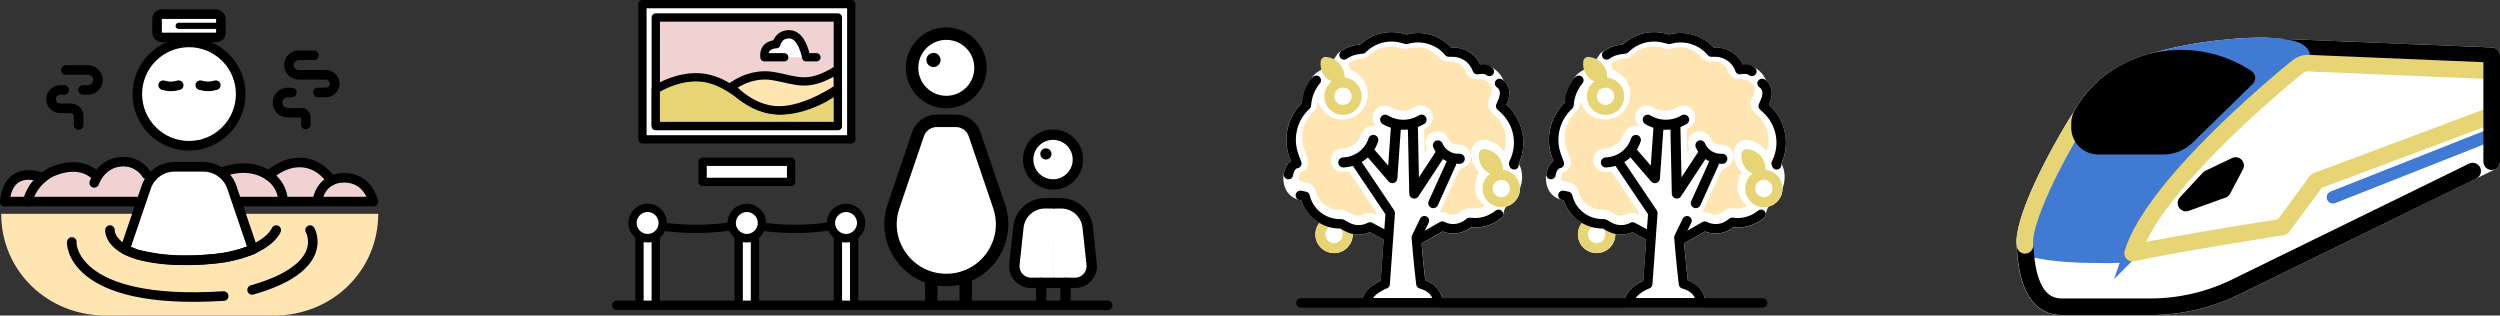 <?xml version="1.0" encoding="UTF-8"?><svg id="b" xmlns="http://www.w3.org/2000/svg" viewBox="0 0 602.75 76.07"><rect x="0" y="0" width="602.75" height="76.07" fill="#333333" stroke="none"/><defs><style>.d{stroke-miterlimit:10;}.d,.e{stroke:#417ad3;}.d,.e,.f,.g,.h,.i,.j,.k,.l,.m,.n,.o{fill:none;}.d,.f,.k{stroke-width:4px;}.e,.f,.g,.h,.i,.j,.k,.l,.m,.n,.o{stroke-linecap:round;stroke-linejoin:round;}.e,.j{stroke-width:3px;}.p{fill:#e7d475;}.q{fill:#fff;}.r{fill:#f0d2d2;}.f,.g{stroke:#e7d475;}.s{fill:#ffe5b1;}.g,.l{stroke-width:2.42px;}.h{stroke-width:2.28px;}.h,.i,.j,.k,.l,.m,.n,.o{stroke:#000;}.i{stroke-width:2px;}.m{stroke-width:2.5px;}.n{stroke-width:1.5px;}.t{fill:#417ad3;}.o{stroke-width:2.31px;}</style></defs><g id="c"><path class="s" d="M66.08,76.07H25.4C11.53,76.07.29,65.4.29,51.54h32.82l-2.97,8.61,15.88,2.85,14.98-2.85-3.12-8.61h33.31c0,13.87-11.24,24.54-25.11,24.54"/><polygon class="r" points="34.06 48.6 1.15 48.6 2.1 45.06 6.08 42.19 10.29 42.86 15.34 40.51 19.28 40.42 23.17 42.19 28.28 39.17 31.98 39.8 36.76 42.19 34.06 48.6"/><polygon class="r" points="56.02 48.6 89.88 48.6 88.93 45.06 83.9 42.91 79.79 42.86 76.29 39.76 70.04 39.44 65.69 42.08 62.72 41.25 58.1 39.8 53.32 42.19 56.02 48.6"/><path class="q" d="M58.03,22.68c0-6.88-5.58-12.46-12.46-12.46s-12.46,5.58-12.46,12.46,5.58,12.46,12.46,12.46,12.46-5.58,12.46-12.46"/><path class="o" d="M58.03,22.68c0-6.88-5.58-12.46-12.46-12.46s-12.46,5.58-12.46,12.46,5.58,12.46,12.46,12.46,12.46-5.58,12.46-12.46Z"/><path class="q" d="M61,60.15l-5.11-15.02c-1-2.93-3.75-4.91-6.85-4.91h-6.94c-3.1,0-5.85,1.97-6.85,4.91l-5.11,15.02,2.97,1.22c4.11.74,7.94,2.08,19.55.92,3.89-.39,8.34-2.13,8.34-2.13"/><path class="o" d="M61,60.15l-5.11-15.02c-1-2.93-3.75-4.91-6.85-4.91h-6.94c-3.1,0-5.85,1.97-6.85,4.91l-5.11,15.02,2.97,1.22c4.11.74,7.94,2.08,19.55.92,3.89-.39,8.34-2.13,8.34-2.13Z"/><path class="q" d="M52.08,9.03h-13.03c-.65,0-1.18-.53-1.18-1.18v-3.26c0-.65.53-1.18,1.18-1.18h13.03c.65,0,1.18.53,1.18,1.18v3.26c0,.65-.53,1.18-1.18,1.18"/><rect class="o" x="37.87" y="3.41" width="15.39" height="5.62" rx="1.18" ry="1.18"/><path class="o" d="M15.49,21.68h-.97c-1.22,0-2.22.99-2.22,2.22s.99,2.22,2.22,2.22h2.59c1.01,0,1.83.82,1.83,1.83v2.2"/><path class="o" d="M15.92,16.88h5.3c1.32,0,2.4,1.07,2.4,2.4s-1.07,2.4-2.4,2.4h-1.21"/><path class="o" d="M26.51,55.47s-.61,7.29,18.39,7.29,21.7-7.29,21.7-7.29"/><path class="o" d="M17.33,58.34c-.17-.39-.89,15.41,36.6,13.04"/><path class="o" d="M74.76,55.47s5.27,8.98-13.98,14.43"/><path class="o" d="M22.38,41.79s-3.44-3.25-10.08-.27c-4.82,2.54-5.64,7.09-5.64,7.09"/><path class="o" d="M22.72,44.1s1.66-5.1,7-5.13c3.89,0,5.6,3.04,5.6,3.04"/><path class="o" d="M53.32,41.62s4.71-2.17,9.4-.37c5.49,2.11,5.51,6.97,5.51,6.97"/><path class="o" d="M64.79,42.33c4.66-4.21,10.99-4.6,15.12,1.2"/><path class="o" d="M76.57,48.11s.79-5.16,6.25-5.25c5.99-.1,7.17,5.74,7.17,5.74"/><path class="o" d="M75.69,13.33h-3.67c-1.3,0-2.35,1.05-2.35,2.35s1.05,2.35,2.35,2.35h6.54c1.18,0,2.13.95,2.13,2.13s-.96,2.13-2.13,2.13h-1.9"/><path class="o" d="M70.38,22.29h-1.02c-1.35,0-2.45,1.1-2.45,2.45s1.1,2.45,2.45,2.45h3.26c.62,0,1.12.5,1.12,1.12v1.7"/><line class="o" x1="90" y1="48.6" x2="57.54" y2="48.6"/><line class="o" x1="33.61" y1="48.6" x2="1.15" y2="48.6"/><path class="o" d="M10.29,42.86s-8.18-3.58-9.14,5.74"/><line class="n" x1="53.1" y1="6.23" x2="43.08" y2="6.23"/><path class="o" d="M39.34,20.54h0c1.22.38,2.52.38,3.74,0"/><path class="o" d="M48.29,20.54h0c1.22.38,2.52.38,3.74,0"/><rect class="q" x="169.4" y="39.01" width="21.33" height="4.84"/><rect class="i" x="169.4" y="39.01" width="21.33" height="4.84"/><rect class="q" x="154.89" y="1" width="50.35" height="32.6"/><rect class="i" x="154.89" y="1" width="50.35" height="32.6"/><rect class="r" x="158.11" y="4.22" width="43.9" height="26.15"/><rect class="i" x="158.11" y="4.22" width="43.9" height="26.15"/><rect class="q" x="202.02" y="57.41" width="3.92" height="16.21"/><rect class="i" x="202.02" y="57.41" width="3.92" height="16.21"/><path class="q" d="M207.62,53.76c0,2.01-1.63,3.64-3.64,3.64s-3.64-1.63-3.64-3.64,1.63-3.64,3.64-3.64,3.64,1.63,3.64,3.64"/><path class="i" d="M207.62,53.76c0,2.01-1.63,3.64-3.64,3.64s-3.64-1.63-3.64-3.64,1.63-3.64,3.64-3.64,3.64,1.63,3.64,3.64Z"/><rect class="q" x="178.1" y="57.41" width="3.92" height="16.21"/><rect class="i" x="178.1" y="57.41" width="3.92" height="16.21"/><path class="q" d="M183.7,53.76c0,2.01-1.63,3.64-3.64,3.64s-3.64-1.63-3.64-3.64,1.63-3.64,3.64-3.64,3.64,1.63,3.64,3.64"/><path class="i" d="M183.7,53.76c0,2.01-1.63,3.64-3.64,3.64s-3.64-1.63-3.64-3.64,1.63-3.64,3.64-3.64,3.64,1.63,3.64,3.64Z"/><path class="q" d="M200.34,54.54h0c-5.16.77-10.41.85-15.59.24"/><path class="i" d="M200.34,54.54h0c-5.16.77-10.41.85-15.59.24"/><rect class="q" x="154.18" y="57.41" width="3.92" height="16.21"/><rect class="i" x="154.18" y="57.41" width="3.92" height="16.21"/><path class="q" d="M159.78,53.76c0,2.01-1.63,3.64-3.64,3.64s-3.64-1.63-3.64-3.64,1.63-3.64,3.64-3.64,3.64,1.63,3.64,3.64"/><path class="i" d="M159.78,53.76c0,2.01-1.63,3.64-3.64,3.64s-3.64-1.63-3.64-3.64,1.63-3.64,3.64-3.64,3.64,1.63,3.64,3.64Z"/><path class="q" d="M176.42,54.54h0c-5.16.77-10.41.85-15.59.24"/><path class="i" d="M176.42,54.54h0c-5.16.77-10.41.85-15.59.24"/><line class="h" x1="148.71" y1="73.61" x2="267.09" y2="73.61"/><path class="p" d="M202.02,21.34c-1,1.22-7.78,5.52-14.32,5.27-7.25-.29-9.95-5.77-16.54-7.55-6.59-1.77-13.05,2.48-13.05,2.48v8.84h43.9v-9.04Z"/><path class="i" d="M202.02,21.34c-1,1.22-7.78,5.52-14.32,5.27-7.25-.29-9.95-5.77-16.54-7.55-6.59-1.77-13.05,2.48-13.05,2.48v8.84h43.9v-9.04Z"/><path class="s" d="M201.95,16.77c-7.26,4.53-9.71,2.58-15.49,1.58-5.77-1-10.12,2.62-10.12,2.62,0,0,4.64,5.55,11.36,5.63,6.72.08,14.32-5.27,14.32-5.27l-.08-4.57Z"/><path class="i" d="M201.95,16.77c-7.26,4.53-9.71,2.58-15.49,1.58-5.77-1-10.12,2.62-10.12,2.62,0,0,4.64,5.55,11.36,5.63,6.72.08,14.32-5.27,14.32-5.27l-.08-4.57Z"/><path class="q" d="M196.84,13.81h-2.48s-.93-5.55-4.07-5.55c-2.67,0-3.12,2.4-3.12,2.4,0,0-3.24-.08-2.86,3.15h4.77"/><path class="i" d="M196.84,13.81h-2.48s-.93-5.55-4.07-5.55c-2.67,0-3.12,2.4-3.12,2.4,0,0-3.24-.08-2.86,3.15h4.77"/><path class="q" d="M247.89,38.47c0-3.31,2.68-6,6-6s5.99,2.69,5.99,6-2.68,6-5.99,6-6-2.69-6-6"/><path class="m" d="M247.89,38.47c0-3.31,2.68-6,6-6s5.99,2.69,5.99,6-2.68,6-5.99,6-6-2.69-6-6Z"/><path class="q" d="M253.89,68.2h5.28c2.41,0,4.29-2.09,4.03-4.49l-.96-8.94c-.35-3.27-3.11-5.75-6.4-5.75h-1.96"/><path class="m" d="M253.89,68.2h5.28c2.41,0,4.29-2.09,4.03-4.49l-.96-8.94c-.35-3.27-3.11-5.75-6.4-5.75h-1.96"/><path class="q" d="M253.89,68.2h-5.28c-2.41,0-4.29-2.09-4.03-4.49l.96-8.94c.35-3.27,3.11-5.75,6.4-5.75h1.96"/><path class="m" d="M253.89,68.2h-5.28c-2.41,0-4.29-2.09-4.03-4.49l.96-8.94c.35-3.27,3.11-5.75,6.4-5.75h1.96"/><line class="m" x1="251.01" y1="68.2" x2="251.01" y2="73.36"/><line class="m" x1="256.89" y1="68.2" x2="256.89" y2="73.36"/><path class="q" d="M236.4,16.35c0-4.55-3.69-8.24-8.25-8.24s-8.25,3.69-8.25,8.24,3.69,8.25,8.25,8.25,8.25-3.69,8.25-8.25"/><path class="j" d="M236.4,16.35c0-4.55-3.69-8.24-8.25-8.24s-8.25,3.69-8.25,8.24,3.69,8.25,8.25,8.25,8.25-3.69,8.25-8.25Z"/><path class="q" d="M228.16,67.5h0c-9.21,0-15.7-9.06-12.73-17.78l5.9-17.34c.66-1.94,2.48-3.25,4.53-3.25h4.59c2.05,0,3.87,1.3,4.53,3.25l5.9,17.34c2.97,8.72-3.52,17.78-12.73,17.78"/><path class="j" d="M228.16,67.5h0c-9.21,0-15.7-9.06-12.73-17.78l5.9-17.34c.66-1.94,2.48-3.25,4.53-3.25h4.59c2.05,0,3.87,1.3,4.53,3.25l5.9,17.34c2.97,8.72-3.52,17.78-12.73,17.78"/><line class="j" x1="232.84" y1="67.53" x2="232.84" y2="72.78"/><line class="j" x1="224.52" y1="67.53" x2="224.52" y2="72.78"/><path d="M223.35,14.46c0-.94.77-1.71,1.71-1.71s1.71.77,1.71,1.71-.77,1.71-1.71,1.71-1.71-.77-1.71-1.71"/><path d="M250.82,37.11c0-.75.61-1.35,1.35-1.35s1.35.61,1.35,1.35-.61,1.35-1.35,1.35-1.35-.61-1.35-1.35"/><path class="q" d="M602.72,13.73c0-.07.03-.13.03-.21.05-1.1-.81-2.03-1.92-2.08l-50.49-2.06c-4.92-.66-11.54-.13-16.19.42-4.51.53-9.94,1.45-15.07,3-.09.02-.18.03-.27.06-7.94,1.87-14.53,6.69-18.56,13.57,0,0,0,.02-.02.03-.09.15-.16.32-.24.48-5.95,9.34-14.53,25.61-13.78,32.31,0,0,0,.01,0,.02.22,4.13.91,16.71,10.92,16.71h21.26c7.4,0,14.82-1.72,21.47-4.97l61.75-30.22s.07-.04.11-.07c.06-.04.12-.07.18-.11.05-.04.1-.08.15-.12.05-.04.09-.08.14-.13.04-.05.09-.1.13-.15.04-.05.08-.1.11-.15s.06-.11.09-.17c.03-.06.06-.12.08-.18.02-.06.04-.12.06-.19.02-.06.03-.12.04-.18.01-.07.02-.14.02-.22,0-.04.01-.08.01-.12V14.03c0-.11-.01-.21-.03-.31"/><path class="k" d="M600.75,13.44l-55.47-2.27c-6.21.16-7.38.54-13.5,1.57l-8.07,1.37"/><polygon class="k" points="527.04 48.95 532.56 42.99 539.01 39.9 535.91 45.76 527.04 48.95"/><path class="t" d="M514.39,59.77c-.31.91-1.16,1.53-2.12,1.56l-3.66.11c-6.69-.05-12.62-.04-19.38-1.61l-.48-1.01s11.08-32.53,20.05-39.1c6.23-4.57,16.74-6.9,25.59-7.95,14.24-1.68,25.38-.3,18.54,4.36-28.55,19.46-36.7,38.28-38.54,43.64"/><path class="d" d="M514.39,59.77c-.31.91-1.16,1.53-2.12,1.56l-3.66.11c-6.69-.05-12.62-.04-19.38-1.61l-.48-1.01s11.08-32.53,20.05-39.1c6.23-4.57,16.74-6.9,25.59-7.95,14.24-1.68,25.38-.3,18.54,4.36-28.55,19.46-36.7,38.28-38.54,43.64Z"/><path class="f" d="M600.75,17.08l-44.2-1.86c-.93-.04-1.84.26-2.56.85-6.08,4.94-34.86,29-39.82,44.96,13.08-2.76,36.14-6.3,36.14-6.3l8.2-11.11,42.23-15.81"/><line class="e" x1="600.78" y1="32.44" x2="562.46" y2="47.57"/><line class="k" x1="600.75" y1="38.98" x2="600.75" y2="14.03"/><path class="k" d="M488.23,59.15c.38,6.97,1.94,14.81,8.92,14.81h21.26c7.14,0,14.18-1.63,20.59-4.76l57.16-27.95"/><path class="f" d="M504.53,23.81c-6.31,8.62-17.2,28.91-16.3,35.34"/><path d="M501.99,27.43s0,0,0,.01c-.42.71-.61,1.53-.61,2.36v.99c0,2.47,2.03,4.46,4.54,4.46h15.64c2.14,0,4.19-.83,5.71-2.32l14.46-14.13-.18-.12c-13.31-8.7-31.58-4.89-39.55,8.74"/><path class="k" d="M501.99,27.43s0,0,0,.01c-.42.71-.61,1.53-.61,2.36v.99c0,2.47,2.03,4.46,4.54,4.46h15.64c2.14,0,4.19-.83,5.71-2.32l14.46-14.13-.18-.12c-13.31-8.7-31.58-4.89-39.55,8.74Z"/><path class="q" d="M426.67,25.47l-.2-.18.13-.3c1.31-3.02.21-4.71-.79-5.55-.27-.74-1.02-2.19-2.9-3.22-.88-.48-1.95-.59-2.7-.6-1.23-2.54-3.82-4.2-6.69-4.2h-.41c-2.71-2.92-6.84-4.13-10.72-3.11l-.84-.22c-3.65-.94-7.56.06-10.3,2.61-1.72.16-3.03.6-4.29,1.43-1.33.75-1.14.85-1.77,1.73-.94,1.33-2.22,2.36-3.65,3.14-.89.48-1.76,1.19-1.99,2.07-.2.76-.6,1.49-1.02,2.27-.58,1.07-1.17,2.16-1.36,3.49-3.49,3.41-4.66,8.52-2.97,13.13l.31.85c-.74.52-1.45,1.47-1.71,3.08-.32,1.79.06,5.42,3.79,6.32l.46.09c.74,2.32,2.32,4.23,4.35,5.43-.94,1.2-1.27,2.84-.66,4.44.55,1.43,1.84,2.5,3.35,2.78,2.86.53,5.37-1.66,5.37-4.43,0-.04,0-.08,0-.12,1.38.29,2.81.16,4.13-.4l3.31,1.76-.71,9.92c-1.25.58-3.71,1.97-4.36,4.22-.1.35-.17.73-.17,1.13,0,.63.51,1.16,1.14,1.16h17.17c.59,0,1.08-.45,1.14-1.04.03-.34,0-.77-.09-1.24-.31-1.46-1.39-3.32-4.07-4.3-.36-2.99-.71-6.84-.89-8.93.07-.02.14-.05.21-.09l4.82-2.77c2.29.93,4.92.56,6.88-.99,2.65.26,5.31-.56,7.36-2.26.23-.19.38-.47.4-.77.05-.62.32-1.59.74-2,1.9-.53,3.31-2.26,3.31-4.33,0-.03,0-.05,0-.08.07-.19.14-.38.19-.57.54-1.91.38-3.75-.47-5.35,2.16-4.74,1.04-10.42-2.82-13.97"/><path class="q" d="M363.37,25.47l-.2-.18.13-.3c1.31-3.02.21-4.71-.79-5.55-.27-.74-1.02-2.19-2.9-3.22-.88-.48-1.95-.59-2.7-.6-1.23-2.54-3.82-4.2-6.69-4.2h-.41c-2.71-2.92-6.84-4.13-10.72-3.11l-.84-.22c-3.65-.94-7.56.06-10.3,2.61-1.72.16-3.03.6-4.29,1.43-1.33.75-1.14.85-1.77,1.73-.94,1.33-2.22,2.36-3.65,3.14-.89.48-1.76,1.19-1.99,2.07-.2.76-.6,1.49-1.02,2.27-.58,1.07-1.17,2.16-1.36,3.49-3.49,3.41-4.66,8.52-2.97,13.13l.31.85c-.74.52-1.45,1.47-1.71,3.08-.32,1.79.06,5.42,3.79,6.32l.46.09c.74,2.32,2.32,4.23,4.35,5.43-.94,1.2-1.27,2.84-.66,4.44.55,1.43,1.84,2.5,3.35,2.78,2.86.53,5.37-1.66,5.37-4.43,0-.04,0-.08,0-.12,1.38.29,2.81.16,4.13-.4l3.31,1.76-.71,9.92c-1.25.58-3.71,1.97-4.36,4.22-.1.35-.17.73-.17,1.13,0,.63.51,1.16,1.14,1.16h17.17c.59,0,1.08-.45,1.14-1.04.03-.34,0-.77-.09-1.24-.31-1.46-1.39-3.32-4.07-4.3-.36-2.99-.71-6.84-.89-8.93.07-.02.14-.05.21-.09l4.82-2.77c2.29.93,4.92.56,6.88-.99,2.65.26,5.31-.56,7.36-2.26.23-.19.38-.47.4-.77.05-.62.32-1.59.74-2,1.9-.53,3.31-2.26,3.31-4.33,0-.03,0-.05,0-.08.07-.19.14-.38.19-.57.54-1.91.38-3.75-.47-5.35,2.16-4.74,1.04-10.42-2.82-13.97"/><line class="h" x1="313.65" y1="73.03" x2="424.96" y2="73.03"/><path class="g" d="M324.53,54.92c.26.47.41,1.02.41,1.6,0,1.82-1.48,3.3-3.3,3.3s-3.3-1.48-3.3-3.3c0-1.14.58-2.15,1.46-2.74"/><path class="h" d="M326.87,38.98l8.32,12.37-1.23,17.11s-4.47,1.66-4.47,4.58h17.17s.3-3.37-4.08-4.58c-.55-4.38-1.11-11.22-1.11-11.22l1.96-4.03"/><line class="l" x1="345.56" y1="48.98" x2="349.88" y2="39.43"/><path class="l" d="M346.67,35.04h0c.82,1.96,2.74,3.24,4.87,3.24h.41"/><polyline class="l" points="347.22 37.17 340.98 46.67 340.63 30.1"/><path class="l" d="M333.96,28.85h0c2.54,1.56,5.71,1.65,8.33.24l.45-.24"/><polyline class="l" points="336.55 30.74 335.7 42.95 329.96 36.3"/><path class="l" d="M331.11,33.73h0c-.98,3.02-3.68,5.15-6.84,5.4l-.4.03"/><path class="h" d="M317.36,19.36c-1.39,1.67-2.24,3.76-2.39,6.01-3.38,3.08-4.56,7.9-2.99,12.2l.68,1.85s-1.62.14-2.02,2.67"/><path class="h" d="M359.07,17.22c-.95-.88-2.9-.43-2.9-.43-.88-2.53-3.26-4.23-5.94-4.23h-.92c-2.44-2.91-6.35-4.13-10.01-3.12l-.18.05-1.14-.29c-3.41-.88-7.03.11-9.52,2.61l-.36.03c-1.57.15-2.79.53-4.05,1.41"/><path class="h" d="M365.05,39.74l-.12-.32c2.26-4.4,1.31-9.77-2.33-13.12l-.79-.73.45-1.04c.68-1.56.86-3.31-.72-4.42"/><path class="h" d="M342.39,57.58l5.33-3.06c2.05,1.06,4.52.79,6.3-.67l.29-.24c2.55.38,5.07-.37,6.98-1.94"/><path class="h" d="M334.48,56.94l-4.17-2.22c-1.76.94-3.88.92-5.62-.06l-1.23-.69-.73-.02c-3.87-.13-7.18-2.84-8.07-6.62l-1.15-.23"/><path class="g" d="M320.49,23.21c0-1.82,1.48-3.3,3.3-3.3s3.3,1.48,3.3,3.3-1.48,3.3-3.3,3.3-3.3-1.48-3.3-3.3Z"/><path class="g" d="M323.01,19.17l-.03-.75c-.08-1.85-1.52-3.34-3.36-3.5-.22,1.55.63,3.06,2.07,3.68l1.33.57Z"/><path class="g" d="M358.66,45.45c0-1.82,1.48-3.3,3.3-3.3s3.3,1.48,3.3,3.3-1.48,3.3-3.3,3.3-3.3-1.48-3.3-3.3Z"/><path class="g" d="M361.18,41.4l-.03-.75c-.08-1.85-1.52-3.34-3.36-3.5-.22,1.55.63,3.06,2.07,3.68l1.33.57Z"/><path class="s" d="M329.75,22.67c0,3.39-2.76,6.15-6.15,6.15-2.81,0-5.16-1.9-5.89-4.48-.04.22-.08.45-.09.67-.05.73-.38,1.42-.92,1.92-2.54,2.31-3.41,5.89-2.24,9.12l.68,1.85c.29.79.44,1.6.03,2.33-.4.69-.86,1.13-1.61,1.31-.09.08-.24.28-.34.67-.3,1.29-.17,1.32.85,1.59.25.06.89.17.9.17,1.12.2,2.02,1.04,2.29,2.15.59,2.51,2.81,4.33,5.39,4.42l.74.03c.46.02.9.14,1.3.36l1.23.69c.89.5,1.97.52,2.87.03.84-.45,1.84-.45,2.68,0l.33.18.05-.62-6.61-9.83-1.37.09c-1.55.1-2.91-1.08-3.02-2.64-.11-1.56,1.06-2.92,2.62-3.05l.4-.03c1.61-.13,3.01-1.01,3.84-2.33l.62-1.39c.62-1.38,2.21-2.04,3.63-1.5.03.01.06.02.09.03-1.14-.88-1.45-2.49-.68-3.75.83-1.34,2.58-1.76,3.92-.94,1.66,1.02,3.77,1.08,5.49.16l.45-.24c1.37-.74,3.08-.24,3.84,1.12.76,1.36.29,3.07-1.05,3.86l-.67.39.12,5.71.51-.77-.23-.89c-.38-1.45.43-2.94,1.85-3.42,1.42-.48,2.96.22,3.54,1.6.38.9,1.26,1.49,2.23,1.49h.41c1.3,0,2.44.88,2.76,2.14.32,1.26-.25,2.58-1.39,3.21l-1.25.69-4.78,10.23c.59-.09,1.19,0,1.73.29,1.03.53,2.28.4,3.18-.34l.29-.24c.62-.51,1.43-.74,2.23-.62,1.22.18,2.41-.02,3.46-.52-1.44-1.13-2.38-2.86-2.38-4.83,0-1.22.37-2.36.99-3.32-1.39-1.38-2.12-3.35-1.84-5.38.21-1.5,1.56-2.56,3.06-2.45,1.99.17,3.71,1.24,4.79,2.78,1.06-3.03.25-6.46-2.16-8.68l-.79-.73c-.89-.82-1.17-2.12-.68-3.23l.45-1.04c.23-.53.4-1.38.13-2.06-.24-.59-.85-1.1-1.81-1.51-.34-.15-1.15-.22-1.67-.2-1.25.03-2.4-.73-2.81-1.91-.48-1.38-1.79-2.31-3.25-2.31h-.92c-.84,0-1.64-.37-2.19-1.02-1.72-2.05-4.49-2.91-7.07-2.2l-.18.05c-.48.13-.99.14-1.47.01l-1.14-.29c-2.42-.63-5.02.09-6.79,1.86-.47.47-1.09.76-1.76.83l-.36.03c-1.15.11-2.22.54-3.11,1.22.21.47.36.97.45,1.49,2.45.81,4.24,3.1,4.24,5.82"/><path class="g" d="M387.84,54.92c.26.47.41,1.02.41,1.6,0,1.82-1.48,3.3-3.3,3.3s-3.3-1.48-3.3-3.3c0-1.14.58-2.15,1.46-2.74"/><path class="h" d="M390.18,38.98l8.32,12.37-1.23,17.11s-4.47,1.66-4.47,4.58h17.17s.3-3.37-4.08-4.58c-.55-4.38-1.11-11.22-1.11-11.22l1.96-4.03"/><line class="l" x1="408.86" y1="48.98" x2="413.19" y2="39.43"/><path class="l" d="M409.97,35.04h0c.82,1.96,2.74,3.24,4.87,3.24h.41"/><polyline class="l" points="410.52 37.17 404.28 46.67 403.93 30.1"/><path class="l" d="M397.27,28.85h0c2.54,1.56,5.71,1.65,8.33.24l.45-.24"/><polyline class="l" points="399.86 30.74 399 42.95 393.27 36.3"/><path class="l" d="M394.41,33.73h0c-.98,3.02-3.68,5.15-6.84,5.4l-.4.03"/><path class="h" d="M380.66,19.36c-1.39,1.67-2.24,3.76-2.39,6.01-3.38,3.08-4.56,7.9-2.99,12.2l.68,1.85s-1.62.14-2.02,2.67"/><path class="h" d="M422.38,17.22c-.95-.88-2.9-.43-2.9-.43-.88-2.53-3.26-4.23-5.94-4.23h-.92c-2.44-2.91-6.35-4.13-10.01-3.12l-.18.05-1.14-.29c-3.41-.88-7.03.11-9.52,2.61l-.36.03c-1.57.15-2.79.53-4.05,1.41"/><path class="h" d="M428.35,39.74l-.12-.32c2.26-4.4,1.3-9.77-2.33-13.12l-.79-.73.45-1.04c.68-1.56.86-3.31-.72-4.42"/><path class="h" d="M405.69,57.58l5.33-3.06c2.05,1.06,4.52.79,6.3-.67l.29-.24c2.55.38,5.07-.37,6.98-1.94"/><path class="h" d="M397.79,56.94l-4.17-2.22c-1.76.94-3.88.92-5.62-.06l-1.23-.69-.73-.02c-3.87-.13-7.18-2.84-8.07-6.62l-1.15-.23"/><path class="g" d="M383.8,23.21c0-1.82,1.48-3.3,3.3-3.3s3.3,1.48,3.3,3.3-1.48,3.3-3.3,3.3-3.3-1.48-3.3-3.3Z"/><path class="g" d="M386.32,19.17l-.03-.75c-.08-1.85-1.52-3.34-3.36-3.5-.22,1.55.63,3.06,2.07,3.68l1.33.57Z"/><path class="g" d="M421.97,45.45c0-1.82,1.48-3.3,3.3-3.3s3.3,1.48,3.3,3.3-1.48,3.3-3.3,3.3-3.3-1.48-3.3-3.3Z"/><path class="g" d="M424.49,41.4l-.03-.75c-.08-1.85-1.52-3.34-3.36-3.5-.22,1.55.63,3.06,2.07,3.68l1.33.57Z"/><path class="s" d="M393.05,22.67c0,3.39-2.76,6.15-6.15,6.15-2.81,0-5.16-1.9-5.89-4.48-.04.22-.08.45-.09.67-.05.73-.38,1.42-.92,1.92-2.54,2.31-3.41,5.89-2.24,9.12l.68,1.85c.29.79.44,1.6.03,2.33-.4.69-.86,1.13-1.61,1.31-.09.08-.24.28-.34.67-.3,1.29-.17,1.32.85,1.59.25.06.89.17.9.17,1.12.2,2.02,1.04,2.29,2.15.59,2.51,2.81,4.33,5.39,4.42l.74.03c.46.02.9.14,1.3.36l1.23.69c.89.5,1.97.52,2.87.03.84-.45,1.84-.45,2.68,0l.33.18.05-.62-6.61-9.83-1.37.09c-1.55.1-2.91-1.08-3.02-2.64-.11-1.56,1.06-2.92,2.62-3.05l.4-.03c1.61-.13,3.01-1.01,3.84-2.33l.62-1.39c.62-1.38,2.21-2.04,3.63-1.5.03.01.06.02.09.03-1.14-.88-1.45-2.49-.68-3.75.83-1.34,2.58-1.76,3.92-.94,1.66,1.02,3.77,1.08,5.49.16l.45-.24c1.37-.74,3.08-.24,3.84,1.12.76,1.36.29,3.07-1.05,3.86l-.67.39.12,5.71.51-.77-.23-.89c-.38-1.45.43-2.94,1.85-3.42,1.42-.48,2.96.22,3.54,1.6.38.9,1.26,1.49,2.23,1.49h.41c1.3,0,2.44.88,2.76,2.14.32,1.26-.25,2.58-1.39,3.21l-1.25.69-4.78,10.23c.59-.09,1.19,0,1.73.29,1.03.53,2.28.4,3.18-.34l.29-.24c.62-.51,1.43-.74,2.23-.62,1.22.18,2.41-.02,3.46-.52-1.44-1.13-2.38-2.86-2.38-4.83,0-1.22.37-2.36.99-3.32-1.39-1.38-2.12-3.35-1.84-5.38.21-1.5,1.56-2.56,3.06-2.45,1.99.17,3.71,1.24,4.79,2.78,1.06-3.03.25-6.46-2.16-8.68l-.79-.73c-.89-.82-1.17-2.12-.68-3.23l.45-1.04c.23-.53.4-1.38.13-2.06-.24-.59-.85-1.1-1.81-1.51-.34-.15-1.15-.22-1.67-.2-1.25.03-2.4-.73-2.81-1.91-.48-1.38-1.79-2.31-3.25-2.31h-.92c-.84,0-1.64-.37-2.19-1.02-1.72-2.05-4.49-2.91-7.07-2.2l-.18.05c-.48.13-.99.14-1.47.01l-1.14-.29c-2.42-.63-5.02.09-6.79,1.86-.47.47-1.09.76-1.76.83l-.36.03c-1.15.11-2.22.54-3.11,1.22.21.47.36.97.45,1.49,2.45.81,4.24,3.1,4.24,5.82"/></g></svg>